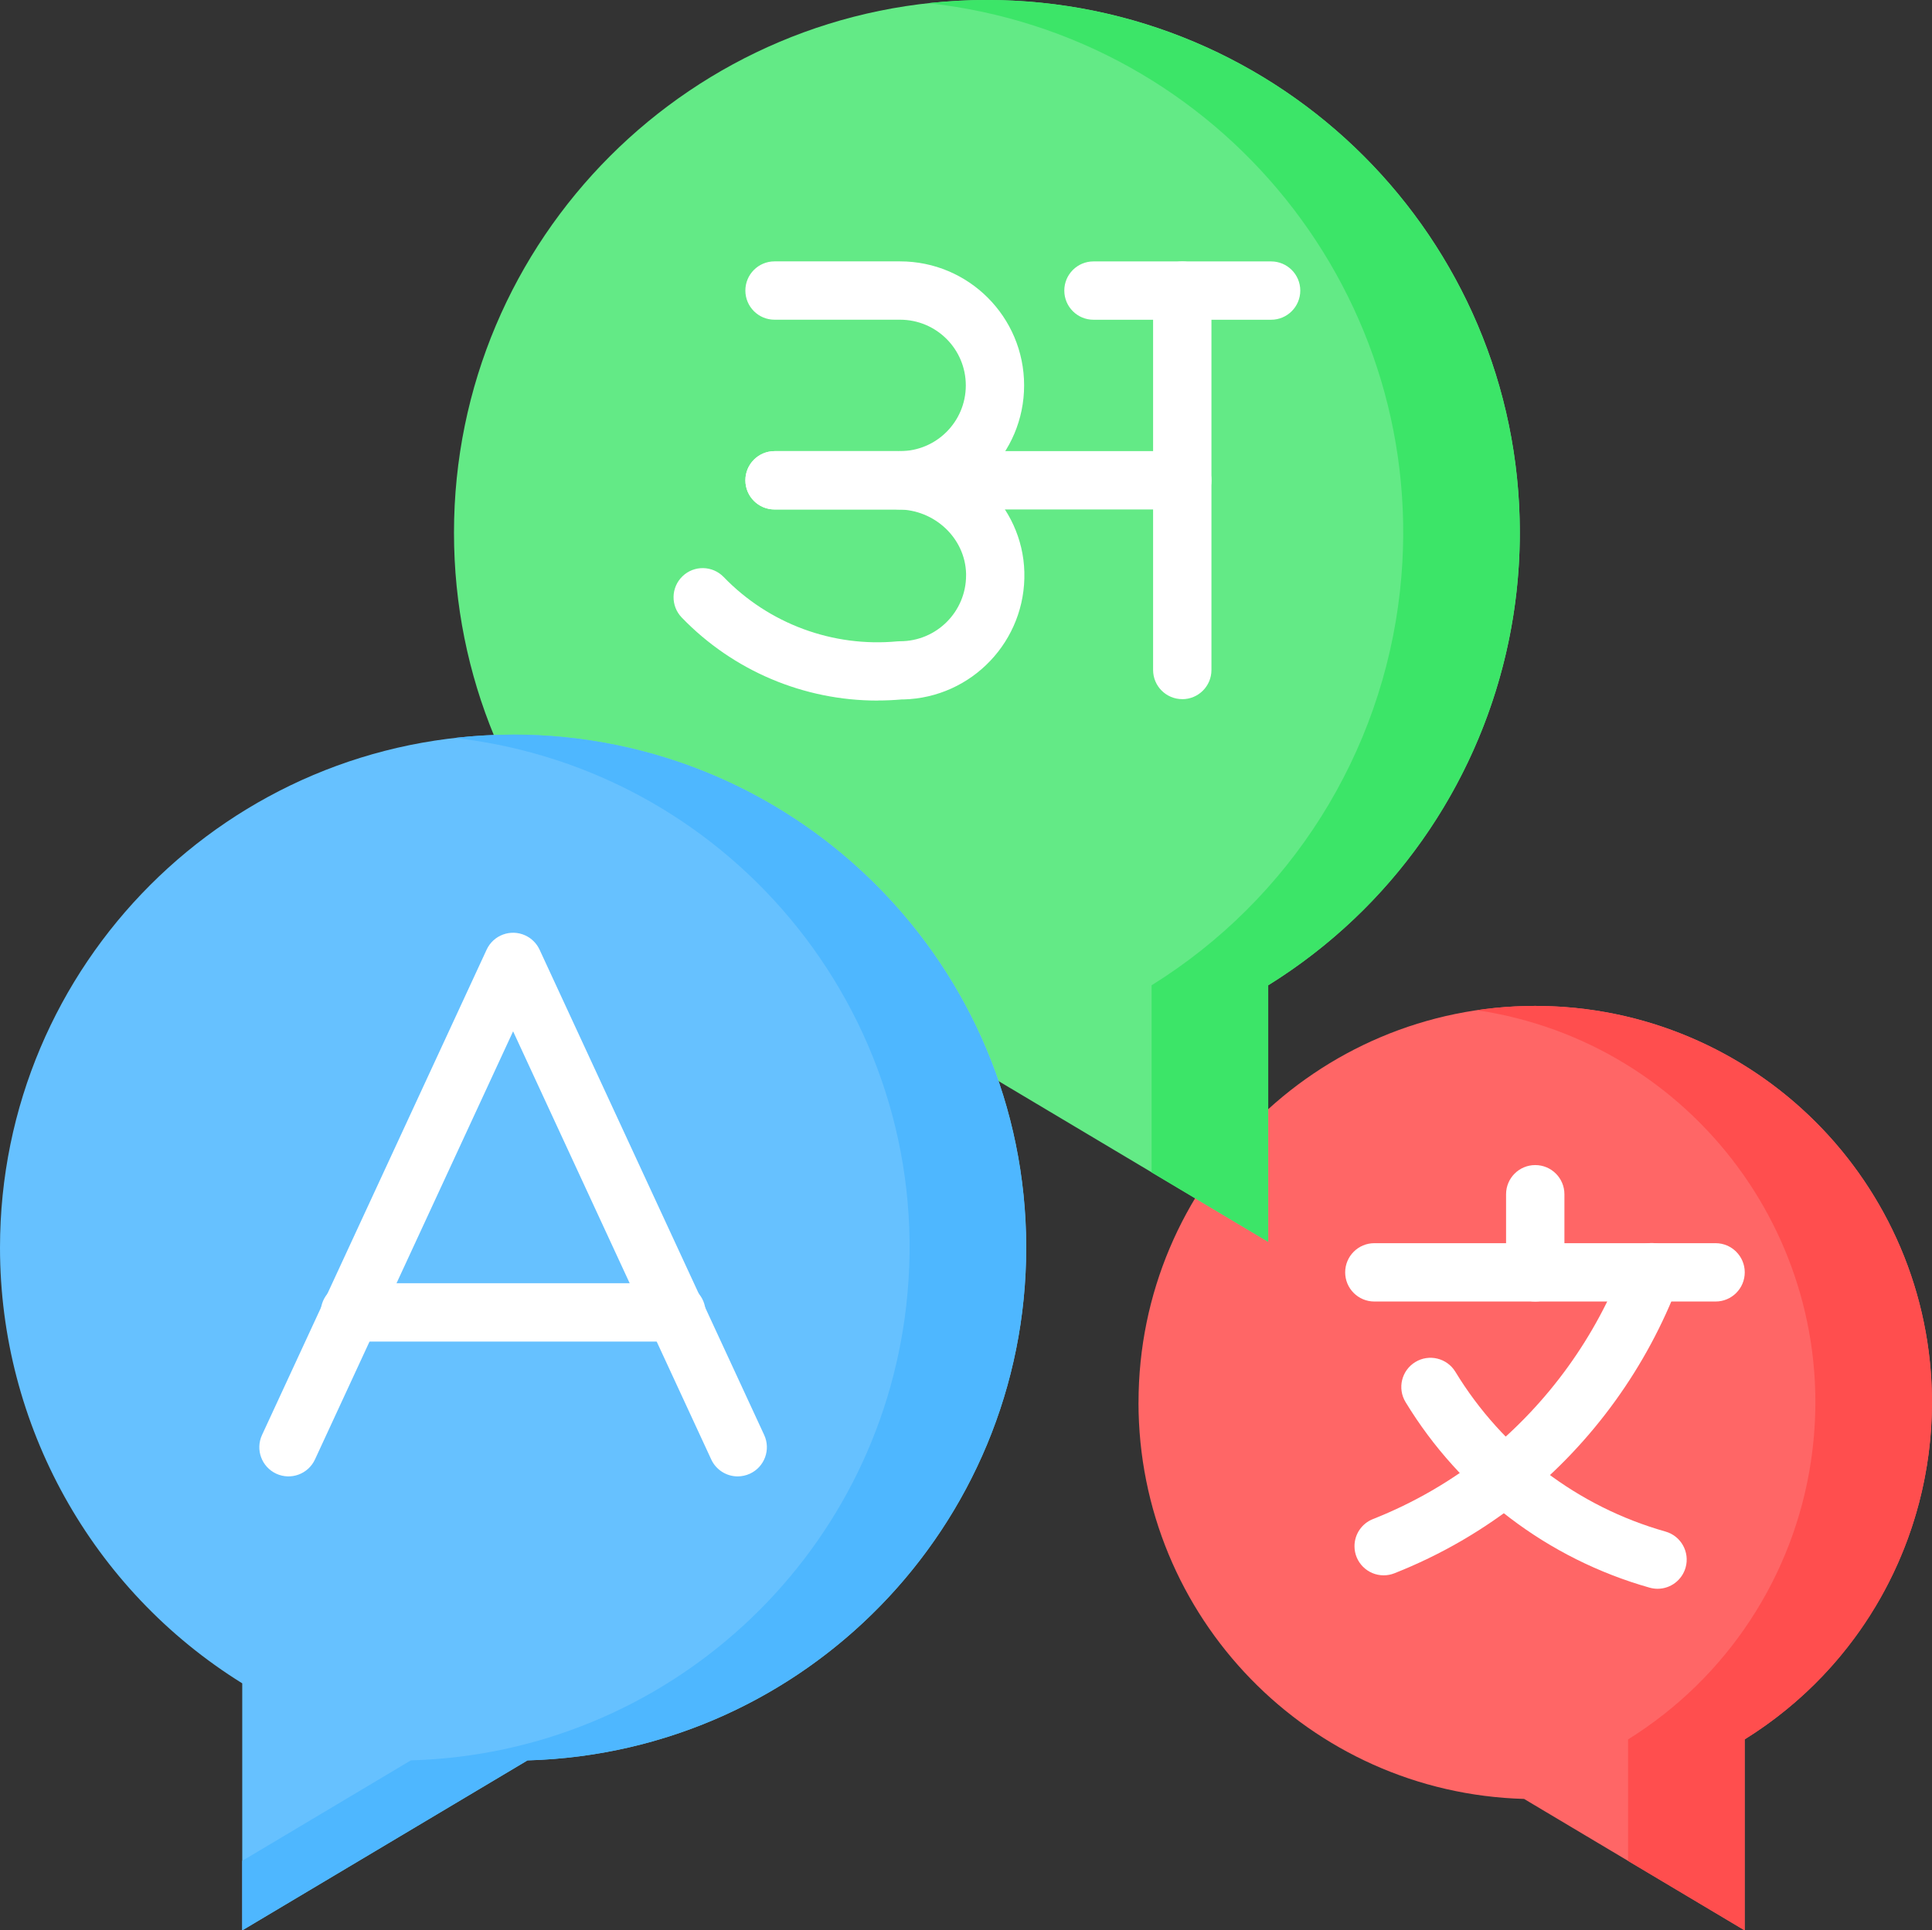 <?xml version="1.0" encoding="UTF-8"?><svg id="languages" xmlns="http://www.w3.org/2000/svg" viewBox="0 0 50 49.97"><rect x="0" y="0" width="50" height="49.97" fill="#333333" stroke="none"/><defs><style>.cls-1{fill:#63ea86;}.cls-2{fill:#fff;}.cls-3{fill:#3ce568;}.cls-4{fill:#f66;}.cls-5{fill:#ff4e4e;}.cls-6{fill:#4eb7ff;}.cls-7{fill:#66c1ff;}</style></defs><path class="cls-4" d="m29.465,36.305c0-5.67,4.597-10.266,10.267-10.266,5.67,0,10.266,4.597,10.266,10.267,0,3.549-1.833,6.846-4.847,8.719v4.944l-5.708-3.402c-5.556-.156-9.979-4.704-9.979-10.263Z"/><path class="cls-5" d="m39.732,26.039c-.505,0-1.009.037-1.509.111,5.609.834,9.48,6.057,8.646,11.666-.443,2.982-2.175,5.618-4.735,7.21v3.145l3.018,1.799v-4.944c4.816-2.994,6.293-9.324,3.299-14.14-1.873-3.014-5.171-4.847-8.719-4.847h0Z"/><path class="cls-2" d="m44.399,33.691h-8.831c-.417,0-.755-.338-.755-.755s.338-.755.755-.755h8.831c.417,0,.755.338.755.755s-.338.755-.755.755h0Z"/><path class="cls-2" d="m39.732,33.691c-.417,0-.755-.338-.755-.755v-2.022c0-.417.338-.755.755-.755s.755.338.755.755v2.022c0,.417-.338.755-.755.755Zm-3.923,7.088c-.417,0-.755-.338-.755-.754,0-.31.189-.588.477-.702,1.059-.418,2.049-.993,2.938-1.705,1.607-1.308,2.839-3.018,3.572-4.956.149-.389.585-.584.974-.435s.584.585.435.974c-.829,2.188-2.221,4.118-4.036,5.593-1.006.807-2.127,1.458-3.327,1.932-.088.035-.183.053-.278.053h0Z"/><path class="cls-2" d="m42.898,41.127c-.07,0-.139-.01-.207-.029-2.636-.746-4.892-2.461-6.315-4.803-.217-.356-.104-.82.252-1.037s.82-.104,1.037.252h0c1.225,2.016,3.168,3.494,5.438,4.136.401.114.634.531.52.932-.092.325-.388.549-.726.549Z"/><path class="cls-1" d="m11.749,13.791C11.75,6.175,17.925,0,25.541,0c7.617,0,13.791,6.175,13.791,13.792,0,4.767-2.462,9.196-6.511,11.712v6.641l-7.667-4.57c-7.463-.209-13.405-6.32-13.405-13.786Z"/><path class="cls-3" d="m25.541,0c-.504,0-1.008.028-1.509.082,7.572.834,13.033,7.648,12.199,15.22-.464,4.207-2.833,7.968-6.428,10.203v4.843l3.018,1.799v-6.641c6.469-4.021,8.453-12.526,4.432-18.995C34.736,2.462,30.307,0,25.541,0Z"/><path class="cls-2" d="m23.294,13.188h-3.249c-.417,0-.755-.338-.755-.755s.338-.755.755-.755h3.249c.939,0,1.701-.761,1.701-1.701s-.761-1.701-1.701-1.701h-3.249c-.417,0-.755-.338-.755-.755s.338-.755.755-.755h3.249c1.773,0,3.21,1.437,3.21,3.21s-1.437,3.21-3.21,3.21h0Z"/><path class="cls-2" d="m22.716,18.135c-1.913.003-3.745-.773-5.073-2.15-.289-.3-.281-.777.019-1.067s.777-.281,1.067.019c1.168,1.21,2.823,1.823,4.497,1.665.023-.002.047-.003.07-.003.942,0,1.706-.764,1.706-1.706,0-.015,0-.03,0-.045-.024-.915-.813-1.66-1.761-1.66h-3.195c-.417,0-.755-.338-.755-.755s.338-.755.755-.755h3.195c1.758,0,3.225,1.404,3.269,3.13.047,1.775-1.354,3.252-3.129,3.298-.016,0-.032,0-.048,0-.204.018-.41.027-.616.027h0Z"/><path class="cls-2" d="m30.597,13.188h-7.314c-.417,0-.755-.338-.755-.755s.338-.755.755-.755h7.314c.417,0,.755.338.755.755s-.338.755-.755.755h0Z"/><path class="cls-2" d="m30.597,18.098c-.417,0-.755-.338-.755-.755V7.523c0-.417.338-.755.755-.755s.755.338.755.755v9.821c0,.417-.338.755-.755.755h0Z"/><path class="cls-2" d="m32.896,8.277h-4.597c-.417,0-.755-.338-.755-.755s.338-.755.755-.755h4.597c.417,0,.755.338.755.755s-.338.755-.755.755h0Z"/><path class="cls-7" d="m26.559,32.296c0-7.334-5.946-13.279-13.28-13.278C5.944,19.018,0,24.964,0,32.298c0,4.59,2.371,8.854,6.269,11.277v6.395l7.382-4.4c7.186-.201,12.907-6.085,12.907-13.274Z"/><path class="cls-6" d="m13.279,19.016c-.504,0-1.008.029-1.509.086,7.286.834,12.517,7.417,11.683,14.703-.751,6.565-6.215,11.579-12.82,11.764l-4.364,2.601v1.799l7.382-4.4c7.331-.206,13.107-6.316,12.901-13.647-.202-7.186-6.085-12.906-13.274-12.907h0Z"/><path class="cls-2" d="m19.092,38.218c-.294,0-.562-.171-.685-.438l-5.128-11.083-5.128,11.083c-.175.378-.623.543-1.002.368-.378-.175-.543-.623-.368-1.002h0l5.813-12.563c.175-.378.623-.543,1.002-.368.162.075.293.206.368.368l5.813,12.563c.175.378.01.827-.369,1.002-.099.046-.207.069-.316.07h0Z"/><path class="cls-2" d="m17.505,34.728h-8.45c-.417,0-.755-.338-.755-.755s.338-.755.755-.755h8.45c.417,0,.755.338.755.755s-.338.755-.755.755Z"/></svg>